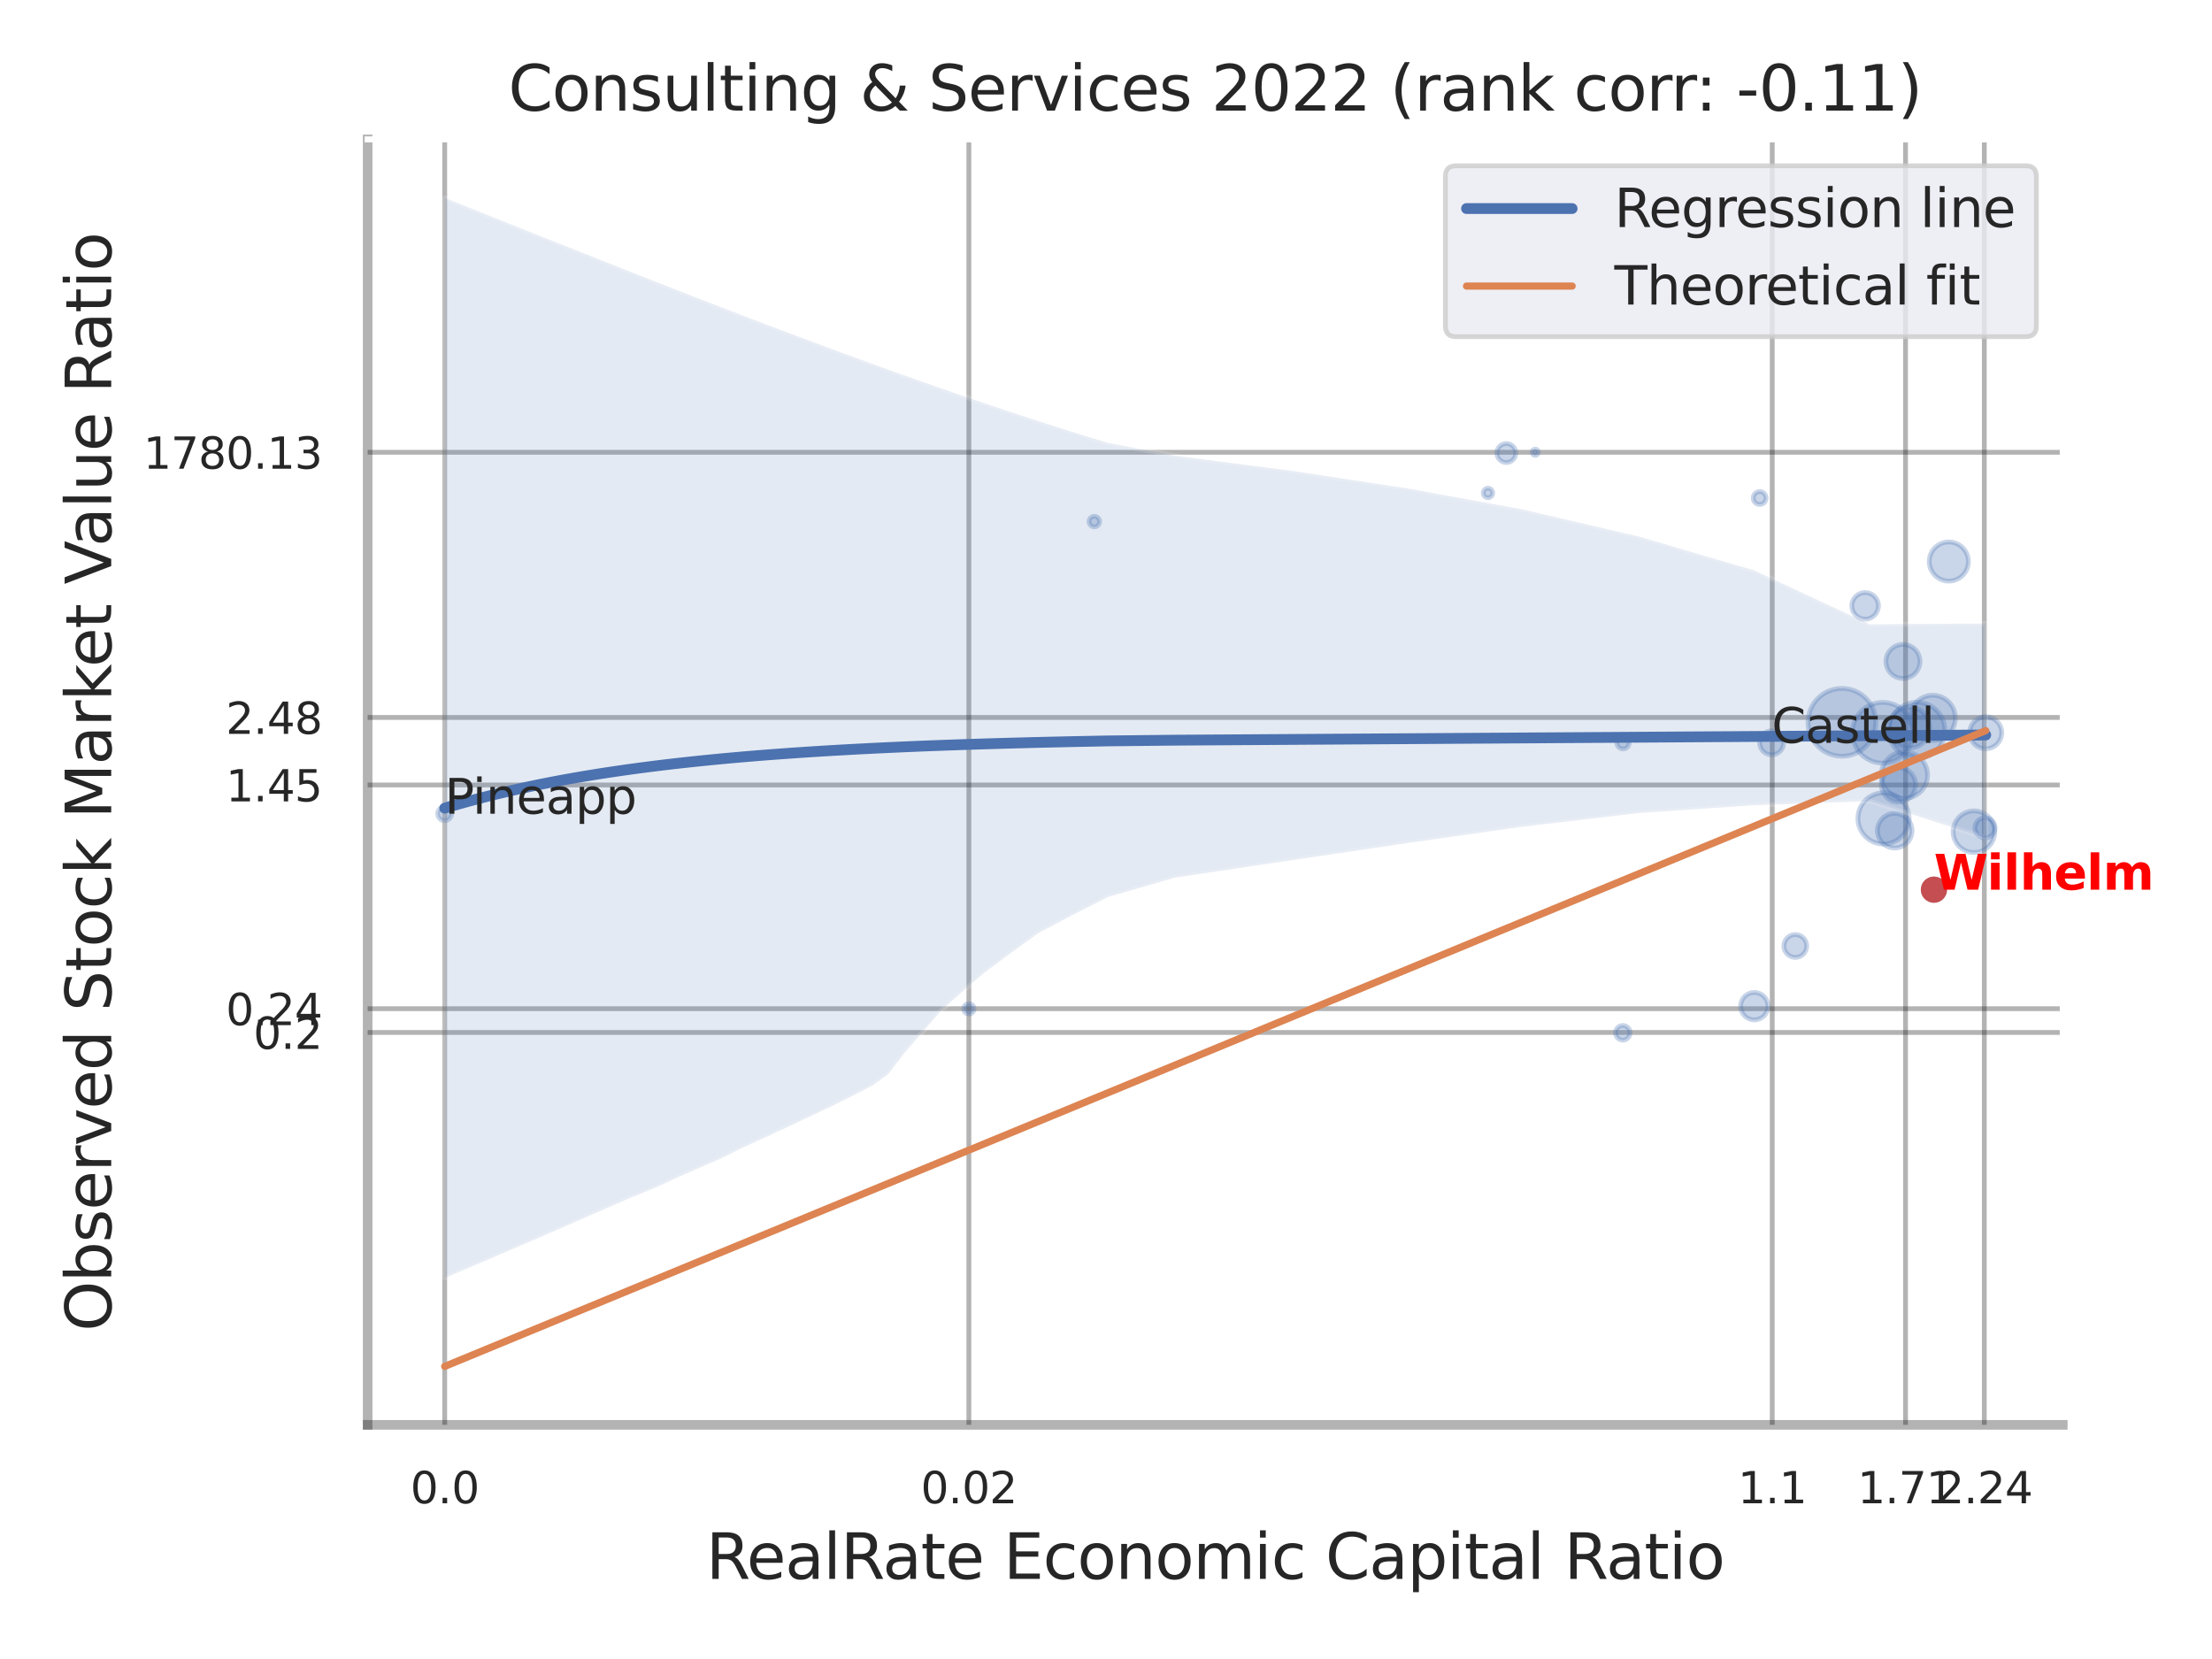 <?xml version="1.0" encoding="utf-8" standalone="no"?>
<!DOCTYPE svg PUBLIC "-//W3C//DTD SVG 1.1//EN"
  "http://www.w3.org/Graphics/SVG/1.1/DTD/svg11.dtd">
<svg xmlns:xlink="http://www.w3.org/1999/xlink" width="460.8pt" height="345.6pt" viewBox="0 0 460.8 345.6" xmlns="http://www.w3.org/2000/svg" version="1.1">
 <defs>
  <style type="text/css">*{stroke-linejoin: round; stroke-linecap: butt}</style>
 </defs>
 <g id="figure_1">
  <g id="patch_1">
   <path d="M 0 345.6 
L 460.8 345.6 
L 460.8 0 
L 0 0 
z
" style="fill: #ffffff"/>
  </g>
  <g id="axes_1">
   <g id="patch_2">
    <path d="M 76.59 296.82 
L 429.713 296.82 
L 429.713 29.04 
L 76.59 29.04 
z
" style="fill: #ffffff"/>
   </g>
   <g id="matplotlib.axis_1">
    <g id="xtick_1">
     <g id="line2d_1">
      <path d="M 92.643 296.82 
L 92.643 29.04 
" clip-path="url(#pcdba5b4d32)" style="fill: none; stroke: #000000; stroke-opacity: 0.3; stroke-linecap: round"/>
     </g>
     <g id="text_1">
      <!-- 0.0 -->
      <g style="fill: #262626" transform="translate(85.486 313.159) scale(0.09 -0.09)">
       <defs>
        <path id="DejaVuSans-30" d="M 2034 4250 
Q 1547 4250 1301 3770 
Q 1056 3291 1056 2328 
Q 1056 1369 1301 889 
Q 1547 409 2034 409 
Q 2525 409 2770 889 
Q 3016 1369 3016 2328 
Q 3016 3291 2770 3770 
Q 2525 4250 2034 4250 
z
M 2034 4750 
Q 2819 4750 3233 4129 
Q 3647 3509 3647 2328 
Q 3647 1150 3233 529 
Q 2819 -91 2034 -91 
Q 1250 -91 836 529 
Q 422 1150 422 2328 
Q 422 3509 836 4129 
Q 1250 4750 2034 4750 
z
" transform="scale(0.016)"/>
        <path id="DejaVuSans-2e" d="M 684 794 
L 1344 794 
L 1344 0 
L 684 0 
L 684 794 
z
" transform="scale(0.016)"/>
       </defs>
       <use xlink:href="#DejaVuSans-30"/>
       <use xlink:href="#DejaVuSans-2e" x="63.623"/>
       <use xlink:href="#DejaVuSans-30" x="95.41"/>
      </g>
     </g>
    </g>
    <g id="xtick_2">
     <g id="line2d_2">
      <path d="M 201.832 296.82 
L 201.832 29.04 
" clip-path="url(#pcdba5b4d32)" style="fill: none; stroke: #000000; stroke-opacity: 0.3; stroke-linecap: round"/>
     </g>
     <g id="text_2">
      <!-- 0.02 -->
      <g style="fill: #262626" transform="translate(191.812 313.159) scale(0.09 -0.09)">
       <defs>
        <path id="DejaVuSans-32" d="M 1228 531 
L 3431 531 
L 3431 0 
L 469 0 
L 469 531 
Q 828 903 1448 1529 
Q 2069 2156 2228 2338 
Q 2531 2678 2651 2914 
Q 2772 3150 2772 3378 
Q 2772 3750 2511 3984 
Q 2250 4219 1831 4219 
Q 1534 4219 1204 4116 
Q 875 4013 500 3803 
L 500 4441 
Q 881 4594 1212 4672 
Q 1544 4750 1819 4750 
Q 2544 4750 2975 4387 
Q 3406 4025 3406 3419 
Q 3406 3131 3298 2873 
Q 3191 2616 2906 2266 
Q 2828 2175 2409 1742 
Q 1991 1309 1228 531 
z
" transform="scale(0.016)"/>
       </defs>
       <use xlink:href="#DejaVuSans-30"/>
       <use xlink:href="#DejaVuSans-2e" x="63.623"/>
       <use xlink:href="#DejaVuSans-30" x="95.41"/>
       <use xlink:href="#DejaVuSans-32" x="159.033"/>
      </g>
     </g>
    </g>
    <g id="xtick_3">
     <g id="line2d_3">
      <path d="M 369.188 296.82 
L 369.188 29.04 
" clip-path="url(#pcdba5b4d32)" style="fill: none; stroke: #000000; stroke-opacity: 0.3; stroke-linecap: round"/>
     </g>
     <g id="text_3">
      <!-- 1.1 -->
      <g style="fill: #262626" transform="translate(362.031 313.159) scale(0.09 -0.09)">
       <defs>
        <path id="DejaVuSans-31" d="M 794 531 
L 1825 531 
L 1825 4091 
L 703 3866 
L 703 4441 
L 1819 4666 
L 2450 4666 
L 2450 531 
L 3481 531 
L 3481 0 
L 794 0 
L 794 531 
z
" transform="scale(0.016)"/>
       </defs>
       <use xlink:href="#DejaVuSans-31"/>
       <use xlink:href="#DejaVuSans-2e" x="63.623"/>
       <use xlink:href="#DejaVuSans-31" x="95.41"/>
      </g>
     </g>
    </g>
    <g id="xtick_4">
     <g id="line2d_4">
      <path d="M 396.959 296.82 
L 396.959 29.04 
" clip-path="url(#pcdba5b4d32)" style="fill: none; stroke: #000000; stroke-opacity: 0.3; stroke-linecap: round"/>
     </g>
     <g id="text_4">
      <!-- 1.71 -->
      <g style="fill: #262626" transform="translate(386.939 313.159) scale(0.09 -0.09)">
       <defs>
        <path id="DejaVuSans-37" d="M 525 4666 
L 3525 4666 
L 3525 4397 
L 1831 0 
L 1172 0 
L 2766 4134 
L 525 4134 
L 525 4666 
z
" transform="scale(0.016)"/>
       </defs>
       <use xlink:href="#DejaVuSans-31"/>
       <use xlink:href="#DejaVuSans-2e" x="63.623"/>
       <use xlink:href="#DejaVuSans-37" x="95.41"/>
       <use xlink:href="#DejaVuSans-31" x="159.033"/>
      </g>
     </g>
    </g>
    <g id="xtick_5">
     <g id="line2d_5">
      <path d="M 413.369 296.82 
L 413.369 29.04 
" clip-path="url(#pcdba5b4d32)" style="fill: none; stroke: #000000; stroke-opacity: 0.3; stroke-linecap: round"/>
     </g>
     <g id="text_5">
      <!-- 2.24 -->
      <g style="fill: #262626" transform="translate(403.349 313.159) scale(0.09 -0.09)">
       <defs>
        <path id="DejaVuSans-34" d="M 2419 4116 
L 825 1625 
L 2419 1625 
L 2419 4116 
z
M 2253 4666 
L 3047 4666 
L 3047 1625 
L 3713 1625 
L 3713 1100 
L 3047 1100 
L 3047 0 
L 2419 0 
L 2419 1100 
L 313 1100 
L 313 1709 
L 2253 4666 
z
" transform="scale(0.016)"/>
       </defs>
       <use xlink:href="#DejaVuSans-32"/>
       <use xlink:href="#DejaVuSans-2e" x="63.623"/>
       <use xlink:href="#DejaVuSans-32" x="95.41"/>
       <use xlink:href="#DejaVuSans-34" x="159.033"/>
      </g>
     </g>
    </g>
    <g id="xtick_6"/>
    <g id="xtick_7"/>
    <g id="xtick_8"/>
    <g id="text_6">
     <!-- RealRate Economic Capital Ratio -->
     <g style="fill: #262626" transform="translate(147.098 328.908) scale(0.13 -0.13)">
      <defs>
       <path id="DejaVuSans-52" d="M 2841 2188 
Q 3044 2119 3236 1894 
Q 3428 1669 3622 1275 
L 4263 0 
L 3584 0 
L 2988 1197 
Q 2756 1666 2539 1819 
Q 2322 1972 1947 1972 
L 1259 1972 
L 1259 0 
L 628 0 
L 628 4666 
L 2053 4666 
Q 2853 4666 3247 4331 
Q 3641 3997 3641 3322 
Q 3641 2881 3436 2590 
Q 3231 2300 2841 2188 
z
M 1259 4147 
L 1259 2491 
L 2053 2491 
Q 2509 2491 2742 2702 
Q 2975 2913 2975 3322 
Q 2975 3731 2742 3939 
Q 2509 4147 2053 4147 
L 1259 4147 
z
" transform="scale(0.016)"/>
       <path id="DejaVuSans-65" d="M 3597 1894 
L 3597 1613 
L 953 1613 
Q 991 1019 1311 708 
Q 1631 397 2203 397 
Q 2534 397 2845 478 
Q 3156 559 3463 722 
L 3463 178 
Q 3153 47 2828 -22 
Q 2503 -91 2169 -91 
Q 1331 -91 842 396 
Q 353 884 353 1716 
Q 353 2575 817 3079 
Q 1281 3584 2069 3584 
Q 2775 3584 3186 3129 
Q 3597 2675 3597 1894 
z
M 3022 2063 
Q 3016 2534 2758 2815 
Q 2500 3097 2075 3097 
Q 1594 3097 1305 2825 
Q 1016 2553 972 2059 
L 3022 2063 
z
" transform="scale(0.016)"/>
       <path id="DejaVuSans-61" d="M 2194 1759 
Q 1497 1759 1228 1600 
Q 959 1441 959 1056 
Q 959 750 1161 570 
Q 1363 391 1709 391 
Q 2188 391 2477 730 
Q 2766 1069 2766 1631 
L 2766 1759 
L 2194 1759 
z
M 3341 1997 
L 3341 0 
L 2766 0 
L 2766 531 
Q 2569 213 2275 61 
Q 1981 -91 1556 -91 
Q 1019 -91 701 211 
Q 384 513 384 1019 
Q 384 1609 779 1909 
Q 1175 2209 1959 2209 
L 2766 2209 
L 2766 2266 
Q 2766 2663 2505 2880 
Q 2244 3097 1772 3097 
Q 1472 3097 1187 3025 
Q 903 2953 641 2809 
L 641 3341 
Q 956 3463 1253 3523 
Q 1550 3584 1831 3584 
Q 2591 3584 2966 3190 
Q 3341 2797 3341 1997 
z
" transform="scale(0.016)"/>
       <path id="DejaVuSans-6c" d="M 603 4863 
L 1178 4863 
L 1178 0 
L 603 0 
L 603 4863 
z
" transform="scale(0.016)"/>
       <path id="DejaVuSans-74" d="M 1172 4494 
L 1172 3500 
L 2356 3500 
L 2356 3053 
L 1172 3053 
L 1172 1153 
Q 1172 725 1289 603 
Q 1406 481 1766 481 
L 2356 481 
L 2356 0 
L 1766 0 
Q 1100 0 847 248 
Q 594 497 594 1153 
L 594 3053 
L 172 3053 
L 172 3500 
L 594 3500 
L 594 4494 
L 1172 4494 
z
" transform="scale(0.016)"/>
       <path id="DejaVuSans-20" transform="scale(0.016)"/>
       <path id="DejaVuSans-45" d="M 628 4666 
L 3578 4666 
L 3578 4134 
L 1259 4134 
L 1259 2753 
L 3481 2753 
L 3481 2222 
L 1259 2222 
L 1259 531 
L 3634 531 
L 3634 0 
L 628 0 
L 628 4666 
z
" transform="scale(0.016)"/>
       <path id="DejaVuSans-63" d="M 3122 3366 
L 3122 2828 
Q 2878 2963 2633 3030 
Q 2388 3097 2138 3097 
Q 1578 3097 1268 2742 
Q 959 2388 959 1747 
Q 959 1106 1268 751 
Q 1578 397 2138 397 
Q 2388 397 2633 464 
Q 2878 531 3122 666 
L 3122 134 
Q 2881 22 2623 -34 
Q 2366 -91 2075 -91 
Q 1284 -91 818 406 
Q 353 903 353 1747 
Q 353 2603 823 3093 
Q 1294 3584 2113 3584 
Q 2378 3584 2631 3529 
Q 2884 3475 3122 3366 
z
" transform="scale(0.016)"/>
       <path id="DejaVuSans-6f" d="M 1959 3097 
Q 1497 3097 1228 2736 
Q 959 2375 959 1747 
Q 959 1119 1226 758 
Q 1494 397 1959 397 
Q 2419 397 2687 759 
Q 2956 1122 2956 1747 
Q 2956 2369 2687 2733 
Q 2419 3097 1959 3097 
z
M 1959 3584 
Q 2709 3584 3137 3096 
Q 3566 2609 3566 1747 
Q 3566 888 3137 398 
Q 2709 -91 1959 -91 
Q 1206 -91 779 398 
Q 353 888 353 1747 
Q 353 2609 779 3096 
Q 1206 3584 1959 3584 
z
" transform="scale(0.016)"/>
       <path id="DejaVuSans-6e" d="M 3513 2113 
L 3513 0 
L 2938 0 
L 2938 2094 
Q 2938 2591 2744 2837 
Q 2550 3084 2163 3084 
Q 1697 3084 1428 2787 
Q 1159 2491 1159 1978 
L 1159 0 
L 581 0 
L 581 3500 
L 1159 3500 
L 1159 2956 
Q 1366 3272 1645 3428 
Q 1925 3584 2291 3584 
Q 2894 3584 3203 3211 
Q 3513 2838 3513 2113 
z
" transform="scale(0.016)"/>
       <path id="DejaVuSans-6d" d="M 3328 2828 
Q 3544 3216 3844 3400 
Q 4144 3584 4550 3584 
Q 5097 3584 5394 3201 
Q 5691 2819 5691 2113 
L 5691 0 
L 5113 0 
L 5113 2094 
Q 5113 2597 4934 2840 
Q 4756 3084 4391 3084 
Q 3944 3084 3684 2787 
Q 3425 2491 3425 1978 
L 3425 0 
L 2847 0 
L 2847 2094 
Q 2847 2600 2669 2842 
Q 2491 3084 2119 3084 
Q 1678 3084 1418 2786 
Q 1159 2488 1159 1978 
L 1159 0 
L 581 0 
L 581 3500 
L 1159 3500 
L 1159 2956 
Q 1356 3278 1631 3431 
Q 1906 3584 2284 3584 
Q 2666 3584 2933 3390 
Q 3200 3197 3328 2828 
z
" transform="scale(0.016)"/>
       <path id="DejaVuSans-69" d="M 603 3500 
L 1178 3500 
L 1178 0 
L 603 0 
L 603 3500 
z
M 603 4863 
L 1178 4863 
L 1178 4134 
L 603 4134 
L 603 4863 
z
" transform="scale(0.016)"/>
       <path id="DejaVuSans-43" d="M 4122 4306 
L 4122 3641 
Q 3803 3938 3442 4084 
Q 3081 4231 2675 4231 
Q 1875 4231 1450 3742 
Q 1025 3253 1025 2328 
Q 1025 1406 1450 917 
Q 1875 428 2675 428 
Q 3081 428 3442 575 
Q 3803 722 4122 1019 
L 4122 359 
Q 3791 134 3420 21 
Q 3050 -91 2638 -91 
Q 1578 -91 968 557 
Q 359 1206 359 2328 
Q 359 3453 968 4101 
Q 1578 4750 2638 4750 
Q 3056 4750 3426 4639 
Q 3797 4528 4122 4306 
z
" transform="scale(0.016)"/>
       <path id="DejaVuSans-70" d="M 1159 525 
L 1159 -1331 
L 581 -1331 
L 581 3500 
L 1159 3500 
L 1159 2969 
Q 1341 3281 1617 3432 
Q 1894 3584 2278 3584 
Q 2916 3584 3314 3078 
Q 3713 2572 3713 1747 
Q 3713 922 3314 415 
Q 2916 -91 2278 -91 
Q 1894 -91 1617 61 
Q 1341 213 1159 525 
z
M 3116 1747 
Q 3116 2381 2855 2742 
Q 2594 3103 2138 3103 
Q 1681 3103 1420 2742 
Q 1159 2381 1159 1747 
Q 1159 1113 1420 752 
Q 1681 391 2138 391 
Q 2594 391 2855 752 
Q 3116 1113 3116 1747 
z
" transform="scale(0.016)"/>
      </defs>
      <use xlink:href="#DejaVuSans-52"/>
      <use xlink:href="#DejaVuSans-65" x="64.982"/>
      <use xlink:href="#DejaVuSans-61" x="126.506"/>
      <use xlink:href="#DejaVuSans-6c" x="187.785"/>
      <use xlink:href="#DejaVuSans-52" x="215.568"/>
      <use xlink:href="#DejaVuSans-61" x="282.801"/>
      <use xlink:href="#DejaVuSans-74" x="344.08"/>
      <use xlink:href="#DejaVuSans-65" x="383.289"/>
      <use xlink:href="#DejaVuSans-20" x="444.812"/>
      <use xlink:href="#DejaVuSans-45" x="476.6"/>
      <use xlink:href="#DejaVuSans-63" x="539.783"/>
      <use xlink:href="#DejaVuSans-6f" x="594.764"/>
      <use xlink:href="#DejaVuSans-6e" x="655.945"/>
      <use xlink:href="#DejaVuSans-6f" x="719.324"/>
      <use xlink:href="#DejaVuSans-6d" x="780.506"/>
      <use xlink:href="#DejaVuSans-69" x="877.918"/>
      <use xlink:href="#DejaVuSans-63" x="905.701"/>
      <use xlink:href="#DejaVuSans-20" x="960.682"/>
      <use xlink:href="#DejaVuSans-43" x="992.469"/>
      <use xlink:href="#DejaVuSans-61" x="1062.293"/>
      <use xlink:href="#DejaVuSans-70" x="1123.572"/>
      <use xlink:href="#DejaVuSans-69" x="1187.049"/>
      <use xlink:href="#DejaVuSans-74" x="1214.832"/>
      <use xlink:href="#DejaVuSans-61" x="1254.041"/>
      <use xlink:href="#DejaVuSans-6c" x="1315.32"/>
      <use xlink:href="#DejaVuSans-20" x="1343.104"/>
      <use xlink:href="#DejaVuSans-52" x="1374.891"/>
      <use xlink:href="#DejaVuSans-61" x="1442.123"/>
      <use xlink:href="#DejaVuSans-74" x="1503.402"/>
      <use xlink:href="#DejaVuSans-69" x="1542.611"/>
      <use xlink:href="#DejaVuSans-6f" x="1570.395"/>
     </g>
    </g>
   </g>
   <g id="matplotlib.axis_2">
    <g id="ytick_1">
     <g id="line2d_6">
      <path d="M 76.59 215.08 
L 429.713 215.08 
" clip-path="url(#pcdba5b4d32)" style="fill: none; stroke: #000000; stroke-opacity: 0.3; stroke-linecap: round"/>
     </g>
     <g id="text_7">
      <!-- 0.2 -->
      <g style="fill: #262626" transform="translate(52.777 218.499) scale(0.09 -0.09)">
       <use xlink:href="#DejaVuSans-30"/>
       <use xlink:href="#DejaVuSans-2e" x="63.623"/>
       <use xlink:href="#DejaVuSans-32" x="95.41"/>
      </g>
     </g>
    </g>
    <g id="ytick_2">
     <g id="line2d_7">
      <path d="M 76.59 210.132 
L 429.713 210.132 
" clip-path="url(#pcdba5b4d32)" style="fill: none; stroke: #000000; stroke-opacity: 0.3; stroke-linecap: round"/>
     </g>
     <g id="text_8">
      <!-- 0.24 -->
      <g style="fill: #262626" transform="translate(47.051 213.551) scale(0.09 -0.09)">
       <use xlink:href="#DejaVuSans-30"/>
       <use xlink:href="#DejaVuSans-2e" x="63.623"/>
       <use xlink:href="#DejaVuSans-32" x="95.41"/>
       <use xlink:href="#DejaVuSans-34" x="159.033"/>
      </g>
     </g>
    </g>
    <g id="ytick_3">
     <g id="line2d_8">
      <path d="M 76.59 163.52 
L 429.713 163.52 
" clip-path="url(#pcdba5b4d32)" style="fill: none; stroke: #000000; stroke-opacity: 0.3; stroke-linecap: round"/>
     </g>
     <g id="text_9">
      <!-- 1.45 -->
      <g style="fill: #262626" transform="translate(47.051 166.939) scale(0.09 -0.09)">
       <defs>
        <path id="DejaVuSans-35" d="M 691 4666 
L 3169 4666 
L 3169 4134 
L 1269 4134 
L 1269 2991 
Q 1406 3038 1543 3061 
Q 1681 3084 1819 3084 
Q 2600 3084 3056 2656 
Q 3513 2228 3513 1497 
Q 3513 744 3044 326 
Q 2575 -91 1722 -91 
Q 1428 -91 1123 -41 
Q 819 9 494 109 
L 494 744 
Q 775 591 1075 516 
Q 1375 441 1709 441 
Q 2250 441 2565 725 
Q 2881 1009 2881 1497 
Q 2881 1984 2565 2268 
Q 2250 2553 1709 2553 
Q 1456 2553 1204 2497 
Q 953 2441 691 2322 
L 691 4666 
z
" transform="scale(0.016)"/>
       </defs>
       <use xlink:href="#DejaVuSans-31"/>
       <use xlink:href="#DejaVuSans-2e" x="63.623"/>
       <use xlink:href="#DejaVuSans-34" x="95.41"/>
       <use xlink:href="#DejaVuSans-35" x="159.033"/>
      </g>
     </g>
    </g>
    <g id="ytick_4">
     <g id="line2d_9">
      <path d="M 76.59 149.458 
L 429.713 149.458 
" clip-path="url(#pcdba5b4d32)" style="fill: none; stroke: #000000; stroke-opacity: 0.3; stroke-linecap: round"/>
     </g>
     <g id="text_10">
      <!-- 2.48 -->
      <g style="fill: #262626" transform="translate(47.051 152.877) scale(0.09 -0.09)">
       <defs>
        <path id="DejaVuSans-38" d="M 2034 2216 
Q 1584 2216 1326 1975 
Q 1069 1734 1069 1313 
Q 1069 891 1326 650 
Q 1584 409 2034 409 
Q 2484 409 2743 651 
Q 3003 894 3003 1313 
Q 3003 1734 2745 1975 
Q 2488 2216 2034 2216 
z
M 1403 2484 
Q 997 2584 770 2862 
Q 544 3141 544 3541 
Q 544 4100 942 4425 
Q 1341 4750 2034 4750 
Q 2731 4750 3128 4425 
Q 3525 4100 3525 3541 
Q 3525 3141 3298 2862 
Q 3072 2584 2669 2484 
Q 3125 2378 3379 2068 
Q 3634 1759 3634 1313 
Q 3634 634 3220 271 
Q 2806 -91 2034 -91 
Q 1263 -91 848 271 
Q 434 634 434 1313 
Q 434 1759 690 2068 
Q 947 2378 1403 2484 
z
M 1172 3481 
Q 1172 3119 1398 2916 
Q 1625 2713 2034 2713 
Q 2441 2713 2670 2916 
Q 2900 3119 2900 3481 
Q 2900 3844 2670 4047 
Q 2441 4250 2034 4250 
Q 1625 4250 1398 4047 
Q 1172 3844 1172 3481 
z
" transform="scale(0.016)"/>
       </defs>
       <use xlink:href="#DejaVuSans-32"/>
       <use xlink:href="#DejaVuSans-2e" x="63.623"/>
       <use xlink:href="#DejaVuSans-34" x="95.41"/>
       <use xlink:href="#DejaVuSans-38" x="159.033"/>
      </g>
     </g>
    </g>
    <g id="ytick_5">
     <g id="line2d_10">
      <path d="M 76.59 94.222 
L 429.713 94.222 
" clip-path="url(#pcdba5b4d32)" style="fill: none; stroke: #000000; stroke-opacity: 0.3; stroke-linecap: round"/>
     </g>
     <g id="text_11">
      <!-- 1780.13 -->
      <g style="fill: #262626" transform="translate(29.872 97.641) scale(0.09 -0.09)">
       <defs>
        <path id="DejaVuSans-33" d="M 2597 2516 
Q 3050 2419 3304 2112 
Q 3559 1806 3559 1356 
Q 3559 666 3084 287 
Q 2609 -91 1734 -91 
Q 1441 -91 1130 -33 
Q 819 25 488 141 
L 488 750 
Q 750 597 1062 519 
Q 1375 441 1716 441 
Q 2309 441 2620 675 
Q 2931 909 2931 1356 
Q 2931 1769 2642 2001 
Q 2353 2234 1838 2234 
L 1294 2234 
L 1294 2753 
L 1863 2753 
Q 2328 2753 2575 2939 
Q 2822 3125 2822 3475 
Q 2822 3834 2567 4026 
Q 2313 4219 1838 4219 
Q 1578 4219 1281 4162 
Q 984 4106 628 3988 
L 628 4550 
Q 988 4650 1302 4700 
Q 1616 4750 1894 4750 
Q 2613 4750 3031 4423 
Q 3450 4097 3450 3541 
Q 3450 3153 3228 2886 
Q 3006 2619 2597 2516 
z
" transform="scale(0.016)"/>
       </defs>
       <use xlink:href="#DejaVuSans-31"/>
       <use xlink:href="#DejaVuSans-37" x="63.623"/>
       <use xlink:href="#DejaVuSans-38" x="127.246"/>
       <use xlink:href="#DejaVuSans-30" x="190.869"/>
       <use xlink:href="#DejaVuSans-2e" x="254.492"/>
       <use xlink:href="#DejaVuSans-31" x="286.279"/>
       <use xlink:href="#DejaVuSans-33" x="349.902"/>
      </g>
     </g>
    </g>
    <g id="ytick_6"/>
    <g id="ytick_7"/>
    <g id="ytick_8"/>
    <g id="ytick_9"/>
    <g id="ytick_10"/>
    <g id="ytick_11"/>
    <g id="text_12">
     <!-- Observed Stock Market Value Ratio -->
     <g style="fill: #262626" transform="translate(23.169 277.332) rotate(-90) scale(0.13 -0.13)">
      <defs>
       <path id="DejaVuSans-4f" d="M 2522 4238 
Q 1834 4238 1429 3725 
Q 1025 3213 1025 2328 
Q 1025 1447 1429 934 
Q 1834 422 2522 422 
Q 3209 422 3611 934 
Q 4013 1447 4013 2328 
Q 4013 3213 3611 3725 
Q 3209 4238 2522 4238 
z
M 2522 4750 
Q 3503 4750 4090 4092 
Q 4678 3434 4678 2328 
Q 4678 1225 4090 567 
Q 3503 -91 2522 -91 
Q 1538 -91 948 565 
Q 359 1222 359 2328 
Q 359 3434 948 4092 
Q 1538 4750 2522 4750 
z
" transform="scale(0.016)"/>
       <path id="DejaVuSans-62" d="M 3116 1747 
Q 3116 2381 2855 2742 
Q 2594 3103 2138 3103 
Q 1681 3103 1420 2742 
Q 1159 2381 1159 1747 
Q 1159 1113 1420 752 
Q 1681 391 2138 391 
Q 2594 391 2855 752 
Q 3116 1113 3116 1747 
z
M 1159 2969 
Q 1341 3281 1617 3432 
Q 1894 3584 2278 3584 
Q 2916 3584 3314 3078 
Q 3713 2572 3713 1747 
Q 3713 922 3314 415 
Q 2916 -91 2278 -91 
Q 1894 -91 1617 61 
Q 1341 213 1159 525 
L 1159 0 
L 581 0 
L 581 4863 
L 1159 4863 
L 1159 2969 
z
" transform="scale(0.016)"/>
       <path id="DejaVuSans-73" d="M 2834 3397 
L 2834 2853 
Q 2591 2978 2328 3040 
Q 2066 3103 1784 3103 
Q 1356 3103 1142 2972 
Q 928 2841 928 2578 
Q 928 2378 1081 2264 
Q 1234 2150 1697 2047 
L 1894 2003 
Q 2506 1872 2764 1633 
Q 3022 1394 3022 966 
Q 3022 478 2636 193 
Q 2250 -91 1575 -91 
Q 1294 -91 989 -36 
Q 684 19 347 128 
L 347 722 
Q 666 556 975 473 
Q 1284 391 1588 391 
Q 1994 391 2212 530 
Q 2431 669 2431 922 
Q 2431 1156 2273 1281 
Q 2116 1406 1581 1522 
L 1381 1569 
Q 847 1681 609 1914 
Q 372 2147 372 2553 
Q 372 3047 722 3315 
Q 1072 3584 1716 3584 
Q 2034 3584 2315 3537 
Q 2597 3491 2834 3397 
z
" transform="scale(0.016)"/>
       <path id="DejaVuSans-72" d="M 2631 2963 
Q 2534 3019 2420 3045 
Q 2306 3072 2169 3072 
Q 1681 3072 1420 2755 
Q 1159 2438 1159 1844 
L 1159 0 
L 581 0 
L 581 3500 
L 1159 3500 
L 1159 2956 
Q 1341 3275 1631 3429 
Q 1922 3584 2338 3584 
Q 2397 3584 2469 3576 
Q 2541 3569 2628 3553 
L 2631 2963 
z
" transform="scale(0.016)"/>
       <path id="DejaVuSans-76" d="M 191 3500 
L 800 3500 
L 1894 563 
L 2988 3500 
L 3597 3500 
L 2284 0 
L 1503 0 
L 191 3500 
z
" transform="scale(0.016)"/>
       <path id="DejaVuSans-64" d="M 2906 2969 
L 2906 4863 
L 3481 4863 
L 3481 0 
L 2906 0 
L 2906 525 
Q 2725 213 2448 61 
Q 2172 -91 1784 -91 
Q 1150 -91 751 415 
Q 353 922 353 1747 
Q 353 2572 751 3078 
Q 1150 3584 1784 3584 
Q 2172 3584 2448 3432 
Q 2725 3281 2906 2969 
z
M 947 1747 
Q 947 1113 1208 752 
Q 1469 391 1925 391 
Q 2381 391 2643 752 
Q 2906 1113 2906 1747 
Q 2906 2381 2643 2742 
Q 2381 3103 1925 3103 
Q 1469 3103 1208 2742 
Q 947 2381 947 1747 
z
" transform="scale(0.016)"/>
       <path id="DejaVuSans-53" d="M 3425 4513 
L 3425 3897 
Q 3066 4069 2747 4153 
Q 2428 4238 2131 4238 
Q 1616 4238 1336 4038 
Q 1056 3838 1056 3469 
Q 1056 3159 1242 3001 
Q 1428 2844 1947 2747 
L 2328 2669 
Q 3034 2534 3370 2195 
Q 3706 1856 3706 1288 
Q 3706 609 3251 259 
Q 2797 -91 1919 -91 
Q 1588 -91 1214 -16 
Q 841 59 441 206 
L 441 856 
Q 825 641 1194 531 
Q 1563 422 1919 422 
Q 2459 422 2753 634 
Q 3047 847 3047 1241 
Q 3047 1584 2836 1778 
Q 2625 1972 2144 2069 
L 1759 2144 
Q 1053 2284 737 2584 
Q 422 2884 422 3419 
Q 422 4038 858 4394 
Q 1294 4750 2059 4750 
Q 2388 4750 2728 4690 
Q 3069 4631 3425 4513 
z
" transform="scale(0.016)"/>
       <path id="DejaVuSans-6b" d="M 581 4863 
L 1159 4863 
L 1159 1991 
L 2875 3500 
L 3609 3500 
L 1753 1863 
L 3688 0 
L 2938 0 
L 1159 1709 
L 1159 0 
L 581 0 
L 581 4863 
z
" transform="scale(0.016)"/>
       <path id="DejaVuSans-4d" d="M 628 4666 
L 1569 4666 
L 2759 1491 
L 3956 4666 
L 4897 4666 
L 4897 0 
L 4281 0 
L 4281 4097 
L 3078 897 
L 2444 897 
L 1241 4097 
L 1241 0 
L 628 0 
L 628 4666 
z
" transform="scale(0.016)"/>
       <path id="DejaVuSans-56" d="M 1831 0 
L 50 4666 
L 709 4666 
L 2188 738 
L 3669 4666 
L 4325 4666 
L 2547 0 
L 1831 0 
z
" transform="scale(0.016)"/>
       <path id="DejaVuSans-75" d="M 544 1381 
L 544 3500 
L 1119 3500 
L 1119 1403 
Q 1119 906 1312 657 
Q 1506 409 1894 409 
Q 2359 409 2629 706 
Q 2900 1003 2900 1516 
L 2900 3500 
L 3475 3500 
L 3475 0 
L 2900 0 
L 2900 538 
Q 2691 219 2414 64 
Q 2138 -91 1772 -91 
Q 1169 -91 856 284 
Q 544 659 544 1381 
z
M 1991 3584 
L 1991 3584 
z
" transform="scale(0.016)"/>
      </defs>
      <use xlink:href="#DejaVuSans-4f"/>
      <use xlink:href="#DejaVuSans-62" x="78.711"/>
      <use xlink:href="#DejaVuSans-73" x="142.188"/>
      <use xlink:href="#DejaVuSans-65" x="194.287"/>
      <use xlink:href="#DejaVuSans-72" x="255.811"/>
      <use xlink:href="#DejaVuSans-76" x="296.924"/>
      <use xlink:href="#DejaVuSans-65" x="356.104"/>
      <use xlink:href="#DejaVuSans-64" x="417.627"/>
      <use xlink:href="#DejaVuSans-20" x="481.104"/>
      <use xlink:href="#DejaVuSans-53" x="512.891"/>
      <use xlink:href="#DejaVuSans-74" x="576.367"/>
      <use xlink:href="#DejaVuSans-6f" x="615.576"/>
      <use xlink:href="#DejaVuSans-63" x="676.758"/>
      <use xlink:href="#DejaVuSans-6b" x="731.738"/>
      <use xlink:href="#DejaVuSans-20" x="789.648"/>
      <use xlink:href="#DejaVuSans-4d" x="821.436"/>
      <use xlink:href="#DejaVuSans-61" x="907.715"/>
      <use xlink:href="#DejaVuSans-72" x="968.994"/>
      <use xlink:href="#DejaVuSans-6b" x="1010.107"/>
      <use xlink:href="#DejaVuSans-65" x="1064.393"/>
      <use xlink:href="#DejaVuSans-74" x="1125.916"/>
      <use xlink:href="#DejaVuSans-20" x="1165.125"/>
      <use xlink:href="#DejaVuSans-56" x="1196.912"/>
      <use xlink:href="#DejaVuSans-61" x="1257.57"/>
      <use xlink:href="#DejaVuSans-6c" x="1318.85"/>
      <use xlink:href="#DejaVuSans-75" x="1346.633"/>
      <use xlink:href="#DejaVuSans-65" x="1410.012"/>
      <use xlink:href="#DejaVuSans-20" x="1471.535"/>
      <use xlink:href="#DejaVuSans-52" x="1503.322"/>
      <use xlink:href="#DejaVuSans-61" x="1570.555"/>
      <use xlink:href="#DejaVuSans-74" x="1631.834"/>
      <use xlink:href="#DejaVuSans-69" x="1671.043"/>
      <use xlink:href="#DejaVuSans-6f" x="1698.826"/>
     </g>
    </g>
   </g>
   <g id="PathCollection_1">
    <path d="M 309.979 103.668 
C 310.238 103.668 310.486 103.565 310.67 103.382 
C 310.853 103.199 310.956 102.95 310.956 102.691 
C 310.956 102.432 310.853 102.183 310.67 102 
C 310.486 101.816 310.238 101.713 309.979 101.713 
C 309.719 101.713 309.471 101.816 309.287 102 
C 309.104 102.183 309.001 102.432 309.001 102.691 
C 309.001 102.95 309.104 103.199 309.287 103.382 
C 309.471 103.565 309.719 103.668 309.979 103.668 
z
" clip-path="url(#pcdba5b4d32)" style="fill: #4c72b0; fill-opacity: 0.3; stroke: #4c72b0; stroke-opacity: 0.3"/>
    <path d="M 405.977 121.057 
C 407.058 121.057 408.095 120.627 408.86 119.863 
C 409.624 119.098 410.054 118.061 410.054 116.979 
C 410.054 115.898 409.624 114.861 408.86 114.096 
C 408.095 113.332 407.058 112.902 405.977 112.902 
C 404.895 112.902 403.858 113.332 403.093 114.096 
C 402.329 114.861 401.899 115.898 401.899 116.979 
C 401.899 118.061 402.329 119.098 403.093 119.863 
C 403.858 120.627 404.895 121.057 405.977 121.057 
z
" clip-path="url(#pcdba5b4d32)" style="fill: #4c72b0; fill-opacity: 0.3; stroke: #4c72b0; stroke-opacity: 0.3"/>
    <path d="M 399.322 157.981 
C 400.872 157.981 402.359 157.365 403.455 156.269 
C 404.55 155.173 405.166 153.687 405.166 152.137 
C 405.166 150.587 404.55 149.1 403.455 148.005 
C 402.359 146.909 400.872 146.293 399.322 146.293 
C 397.772 146.293 396.286 146.909 395.19 148.005 
C 394.094 149.1 393.478 150.587 393.478 152.137 
C 393.478 153.687 394.094 155.173 395.19 156.269 
C 396.286 157.365 397.772 157.981 399.322 157.981 
z
" clip-path="url(#pcdba5b4d32)" style="fill: #4c72b0; fill-opacity: 0.3; stroke: #4c72b0; stroke-opacity: 0.3"/>
    <path d="M 402.874 187.572 
C 403.467 187.572 404.036 187.336 404.456 186.917 
C 404.875 186.497 405.111 185.928 405.111 185.335 
C 405.111 184.742 404.875 184.173 404.456 183.753 
C 404.036 183.334 403.467 183.098 402.874 183.098 
C 402.281 183.098 401.711 183.334 401.292 183.753 
C 400.872 184.173 400.637 184.742 400.637 185.335 
C 400.637 185.928 400.872 186.497 401.292 186.917 
C 401.711 187.336 402.281 187.572 402.874 187.572 
z
" clip-path="url(#pcdba5b4d32)" style="fill: #4c72b0; fill-opacity: 0.3; stroke: #4c72b0; stroke-opacity: 0.3"/>
    <path d="M 396.425 141.341 
C 397.367 141.341 398.27 140.967 398.936 140.301 
C 399.602 139.635 399.976 138.732 399.976 137.791 
C 399.976 136.849 399.602 135.946 398.936 135.28 
C 398.27 134.614 397.367 134.24 396.425 134.24 
C 395.484 134.24 394.58 134.614 393.915 135.28 
C 393.249 135.946 392.875 136.849 392.875 137.791 
C 392.875 138.732 393.249 139.635 393.915 140.301 
C 394.58 140.967 395.484 141.341 396.425 141.341 
z
" clip-path="url(#pcdba5b4d32)" style="fill: #4c72b0; fill-opacity: 0.3; stroke: #4c72b0; stroke-opacity: 0.3"/>
    <path d="M 402.619 154.272 
C 403.871 154.272 405.072 153.775 405.957 152.89 
C 406.842 152.004 407.339 150.804 407.339 149.552 
C 407.339 148.3 406.842 147.1 405.957 146.215 
C 405.072 145.329 403.871 144.832 402.619 144.832 
C 401.368 144.832 400.167 145.329 399.282 146.215 
C 398.397 147.1 397.9 148.3 397.9 149.552 
C 397.9 150.804 398.397 152.004 399.282 152.89 
C 400.167 153.775 401.368 154.272 402.619 154.272 
z
" clip-path="url(#pcdba5b4d32)" style="fill: #4c72b0; fill-opacity: 0.3; stroke: #4c72b0; stroke-opacity: 0.3"/>
    <path d="M 201.836 211.23 
C 202.121 211.23 202.393 211.117 202.594 210.916 
C 202.795 210.715 202.908 210.442 202.908 210.158 
C 202.908 209.874 202.795 209.601 202.594 209.4 
C 202.393 209.199 202.121 209.086 201.836 209.086 
C 201.552 209.086 201.279 209.199 201.078 209.4 
C 200.877 209.601 200.764 209.874 200.764 210.158 
C 200.764 210.442 200.877 210.715 201.078 210.916 
C 201.279 211.117 201.552 211.23 201.836 211.23 
z
" clip-path="url(#pcdba5b4d32)" style="fill: #4c72b0; fill-opacity: 0.3; stroke: #4c72b0; stroke-opacity: 0.3"/>
    <path d="M 396.732 166.288 
C 398.012 166.288 399.241 165.779 400.146 164.874 
C 401.051 163.969 401.56 162.74 401.56 161.46 
C 401.56 160.18 401.051 158.951 400.146 158.046 
C 399.241 157.141 398.012 156.632 396.732 156.632 
C 395.452 156.632 394.223 157.141 393.318 158.046 
C 392.413 158.951 391.904 160.18 391.904 161.46 
C 391.904 162.74 392.413 163.969 393.318 164.874 
C 394.223 165.779 395.452 166.288 396.732 166.288 
z
" clip-path="url(#pcdba5b4d32)" style="fill: #4c72b0; fill-opacity: 0.3; stroke: #4c72b0; stroke-opacity: 0.3"/>
    <path d="M 413.513 174.547 
C 414.069 174.547 414.603 174.325 414.996 173.932 
C 415.389 173.539 415.61 173.005 415.61 172.449 
C 415.61 171.893 415.389 171.359 414.996 170.966 
C 414.603 170.572 414.069 170.351 413.513 170.351 
C 412.956 170.351 412.423 170.572 412.029 170.966 
C 411.636 171.359 411.415 171.893 411.415 172.449 
C 411.415 173.005 411.636 173.539 412.029 173.932 
C 412.423 174.325 412.956 174.547 413.513 174.547 
z
" clip-path="url(#pcdba5b4d32)" style="fill: #4c72b0; fill-opacity: 0.3; stroke: #4c72b0; stroke-opacity: 0.3"/>
    <path d="M 373.994 199.447 
C 374.625 199.447 375.231 199.196 375.677 198.749 
C 376.124 198.303 376.375 197.697 376.375 197.066 
C 376.375 196.434 376.124 195.829 375.677 195.382 
C 375.231 194.936 374.625 194.685 373.994 194.685 
C 373.362 194.685 372.757 194.936 372.31 195.382 
C 371.864 195.829 371.613 196.434 371.613 197.066 
C 371.613 197.697 371.864 198.303 372.31 198.749 
C 372.757 199.196 373.362 199.447 373.994 199.447 
z
" clip-path="url(#pcdba5b4d32)" style="fill: #4c72b0; fill-opacity: 0.3; stroke: #4c72b0; stroke-opacity: 0.3"/>
    <path d="M 392.373 175.823 
C 393.788 175.823 395.145 175.261 396.145 174.261 
C 397.145 173.261 397.707 171.904 397.707 170.49 
C 397.707 169.075 397.145 167.718 396.145 166.718 
C 395.145 165.718 393.788 165.156 392.373 165.156 
C 390.959 165.156 389.602 165.718 388.602 166.718 
C 387.601 167.718 387.039 169.075 387.039 170.49 
C 387.039 171.904 387.601 173.261 388.602 174.261 
C 389.602 175.261 390.959 175.823 392.373 175.823 
z
" clip-path="url(#pcdba5b4d32)" style="fill: #4c72b0; fill-opacity: 0.3; stroke: #4c72b0; stroke-opacity: 0.3"/>
    <path d="M 394.704 176.651 
C 395.66 176.651 396.577 176.271 397.253 175.596 
C 397.929 174.92 398.308 174.003 398.308 173.047 
C 398.308 172.091 397.929 171.174 397.253 170.498 
C 396.577 169.822 395.66 169.443 394.704 169.443 
C 393.748 169.443 392.831 169.822 392.155 170.498 
C 391.48 171.174 391.1 172.091 391.1 173.047 
C 391.1 174.003 391.48 174.92 392.155 175.596 
C 392.831 176.271 393.748 176.651 394.704 176.651 
z
" clip-path="url(#pcdba5b4d32)" style="fill: #4c72b0; fill-opacity: 0.3; stroke: #4c72b0; stroke-opacity: 0.3"/>
    <path d="M 392.21 158.978 
C 393.888 158.978 395.497 158.311 396.683 157.125 
C 397.87 155.938 398.536 154.329 398.536 152.651 
C 398.536 150.974 397.87 149.364 396.683 148.178 
C 395.497 146.991 393.888 146.325 392.21 146.325 
C 390.532 146.325 388.923 146.991 387.736 148.178 
C 386.55 149.364 385.883 150.974 385.883 152.651 
C 385.883 154.329 386.55 155.938 387.736 157.125 
C 388.923 158.311 390.532 158.978 392.21 158.978 
z
" clip-path="url(#pcdba5b4d32)" style="fill: #4c72b0; fill-opacity: 0.3; stroke: #4c72b0; stroke-opacity: 0.3"/>
    <path d="M 365.457 212.457 
C 366.215 212.457 366.941 212.156 367.476 211.621 
C 368.011 211.085 368.312 210.359 368.312 209.602 
C 368.312 208.845 368.011 208.119 367.476 207.584 
C 366.941 207.048 366.215 206.747 365.457 206.747 
C 364.7 206.747 363.974 207.048 363.439 207.584 
C 362.903 208.119 362.603 208.845 362.603 209.602 
C 362.603 210.359 362.903 211.085 363.439 211.621 
C 363.974 212.156 364.7 212.457 365.457 212.457 
z
" clip-path="url(#pcdba5b4d32)" style="fill: #4c72b0; fill-opacity: 0.3; stroke: #4c72b0; stroke-opacity: 0.3"/>
    <path d="M 413.662 155.98 
C 414.547 155.98 415.396 155.629 416.022 155.003 
C 416.647 154.377 416.999 153.529 416.999 152.644 
C 416.999 151.759 416.647 150.91 416.022 150.284 
C 415.396 149.658 414.547 149.307 413.662 149.307 
C 412.777 149.307 411.928 149.658 411.303 150.284 
C 410.677 150.91 410.325 151.759 410.325 152.644 
C 410.325 153.529 410.677 154.377 411.303 155.003 
C 411.928 155.629 412.777 155.98 413.662 155.98 
z
" clip-path="url(#pcdba5b4d32)" style="fill: #4c72b0; fill-opacity: 0.3; stroke: #4c72b0; stroke-opacity: 0.3"/>
    <path d="M 313.798 96.348 
C 314.322 96.348 314.824 96.14 315.194 95.77 
C 315.565 95.4 315.773 94.898 315.773 94.374 
C 315.773 93.851 315.565 93.348 315.194 92.978 
C 314.824 92.608 314.322 92.4 313.798 92.4 
C 313.275 92.4 312.773 92.608 312.402 92.978 
C 312.032 93.348 311.824 93.851 311.824 94.374 
C 311.824 94.898 312.032 95.4 312.402 95.77 
C 312.773 96.14 313.275 96.348 313.798 96.348 
z
" clip-path="url(#pcdba5b4d32)" style="fill: #4c72b0; fill-opacity: 0.3; stroke: #4c72b0; stroke-opacity: 0.3"/>
    <path d="M 383.714 157.543 
C 385.59 157.543 387.388 156.798 388.714 155.472 
C 390.04 154.146 390.785 152.347 390.785 150.472 
C 390.785 148.597 390.04 146.798 388.714 145.472 
C 387.388 144.146 385.59 143.401 383.714 143.401 
C 381.839 143.401 380.04 144.146 378.714 145.472 
C 377.388 146.798 376.643 148.597 376.643 150.472 
C 376.643 152.347 377.388 154.146 378.714 155.472 
C 380.04 156.798 381.839 157.543 383.714 157.543 
z
" clip-path="url(#pcdba5b4d32)" style="fill: #4c72b0; fill-opacity: 0.3; stroke: #4c72b0; stroke-opacity: 0.3"/>
    <path d="M 338.061 216.67 
C 338.464 216.67 338.85 216.51 339.135 216.225 
C 339.42 215.94 339.581 215.553 339.581 215.15 
C 339.581 214.747 339.42 214.36 339.135 214.075 
C 338.85 213.79 338.464 213.63 338.061 213.63 
C 337.658 213.63 337.271 213.79 336.986 214.075 
C 336.701 214.36 336.541 214.747 336.541 215.15 
C 336.541 215.553 336.701 215.94 336.986 216.225 
C 337.271 216.51 337.658 216.67 338.061 216.67 
z
" clip-path="url(#pcdba5b4d32)" style="fill: #4c72b0; fill-opacity: 0.3; stroke: #4c72b0; stroke-opacity: 0.3"/>
    <path d="M 319.815 94.868 
C 319.989 94.868 320.157 94.799 320.28 94.675 
C 320.404 94.552 320.473 94.384 320.473 94.21 
C 320.473 94.035 320.404 93.868 320.28 93.744 
C 320.157 93.621 319.989 93.551 319.815 93.551 
C 319.64 93.551 319.472 93.621 319.349 93.744 
C 319.226 93.868 319.156 94.035 319.156 94.21 
C 319.156 94.384 319.226 94.552 319.349 94.675 
C 319.472 94.799 319.64 94.868 319.815 94.868 
z
" clip-path="url(#pcdba5b4d32)" style="fill: #4c72b0; fill-opacity: 0.3; stroke: #4c72b0; stroke-opacity: 0.3"/>
    <path d="M 338.112 156.019 
C 338.456 156.019 338.785 155.882 339.028 155.64 
C 339.27 155.397 339.407 155.068 339.407 154.724 
C 339.407 154.381 339.27 154.052 339.028 153.809 
C 338.785 153.567 338.456 153.43 338.112 153.43 
C 337.769 153.43 337.44 153.567 337.197 153.809 
C 336.955 154.052 336.818 154.381 336.818 154.724 
C 336.818 155.068 336.955 155.397 337.197 155.64 
C 337.44 155.882 337.769 156.019 338.112 156.019 
z
" clip-path="url(#pcdba5b4d32)" style="fill: #4c72b0; fill-opacity: 0.3; stroke: #4c72b0; stroke-opacity: 0.3"/>
    <path d="M 397.757 155.842 
C 398.888 155.842 399.973 155.393 400.772 154.593 
C 401.572 153.793 402.022 152.709 402.022 151.578 
C 402.022 150.447 401.572 149.362 400.772 148.562 
C 399.973 147.763 398.888 147.313 397.757 147.313 
C 396.626 147.313 395.541 147.763 394.741 148.562 
C 393.942 149.362 393.492 150.447 393.492 151.578 
C 393.492 152.709 393.942 153.793 394.741 154.593 
C 395.541 155.393 396.626 155.842 397.757 155.842 
z
" clip-path="url(#pcdba5b4d32)" style="fill: #4c72b0; fill-opacity: 0.3; stroke: #4c72b0; stroke-opacity: 0.3"/>
    <path d="M 411.211 177.594 
C 412.36 177.594 413.463 177.137 414.276 176.325 
C 415.088 175.512 415.545 174.409 415.545 173.26 
C 415.545 172.11 415.088 171.008 414.276 170.195 
C 413.463 169.382 412.36 168.925 411.211 168.925 
C 410.061 168.925 408.959 169.382 408.146 170.195 
C 407.333 171.008 406.876 172.11 406.876 173.26 
C 406.876 174.409 407.333 175.512 408.146 176.325 
C 408.959 177.137 410.061 177.594 411.211 177.594 
z
" clip-path="url(#pcdba5b4d32)" style="fill: #4c72b0; fill-opacity: 0.3; stroke: #4c72b0; stroke-opacity: 0.3"/>
    <path d="M 92.641 170.964 
C 93.025 170.964 93.394 170.811 93.665 170.539 
C 93.937 170.268 94.09 169.899 94.09 169.515 
C 94.09 169.131 93.937 168.762 93.665 168.49 
C 93.394 168.219 93.025 168.066 92.641 168.066 
C 92.257 168.066 91.888 168.219 91.617 168.49 
C 91.345 168.762 91.192 169.131 91.192 169.515 
C 91.192 169.899 91.345 170.268 91.617 170.539 
C 91.888 170.811 92.257 170.964 92.641 170.964 
z
" clip-path="url(#pcdba5b4d32)" style="fill: #4c72b0; fill-opacity: 0.3; stroke: #4c72b0; stroke-opacity: 0.3"/>
    <path d="M 366.571 105.092 
C 366.927 105.092 367.268 104.951 367.52 104.699 
C 367.771 104.448 367.913 104.106 367.913 103.75 
C 367.913 103.395 367.771 103.053 367.52 102.802 
C 367.268 102.55 366.927 102.409 366.571 102.409 
C 366.215 102.409 365.874 102.55 365.622 102.802 
C 365.37 103.053 365.229 103.395 365.229 103.75 
C 365.229 104.106 365.37 104.448 365.622 104.699 
C 365.874 104.951 366.215 105.092 366.571 105.092 
z
" clip-path="url(#pcdba5b4d32)" style="fill: #4c72b0; fill-opacity: 0.3; stroke: #4c72b0; stroke-opacity: 0.3"/>
    <path d="M 388.541 128.985 
C 389.276 128.985 389.981 128.693 390.501 128.173 
C 391.021 127.653 391.313 126.948 391.313 126.213 
C 391.313 125.477 391.021 124.772 390.501 124.252 
C 389.981 123.733 389.276 123.44 388.541 123.44 
C 387.806 123.44 387.1 123.733 386.581 124.252 
C 386.061 124.772 385.769 125.477 385.769 126.213 
C 385.769 126.948 386.061 127.653 386.581 128.173 
C 387.1 128.693 387.806 128.985 388.541 128.985 
z
" clip-path="url(#pcdba5b4d32)" style="fill: #4c72b0; fill-opacity: 0.3; stroke: #4c72b0; stroke-opacity: 0.3"/>
    <path d="M 227.977 109.765 
C 228.27 109.765 228.551 109.649 228.759 109.441 
C 228.966 109.234 229.083 108.952 229.083 108.659 
C 229.083 108.366 228.966 108.084 228.759 107.877 
C 228.551 107.67 228.27 107.553 227.977 107.553 
C 227.683 107.553 227.402 107.67 227.195 107.877 
C 226.987 108.084 226.871 108.366 226.871 108.659 
C 226.871 108.952 226.987 109.234 227.195 109.441 
C 227.402 109.649 227.683 109.765 227.977 109.765 
z
" clip-path="url(#pcdba5b4d32)" style="fill: #4c72b0; fill-opacity: 0.3; stroke: #4c72b0; stroke-opacity: 0.3"/>
    <path d="M 395.497 167.063 
C 396.445 167.063 397.354 166.687 398.025 166.016 
C 398.695 165.346 399.071 164.437 399.071 163.489 
C 399.071 162.541 398.695 161.632 398.025 160.962 
C 397.354 160.292 396.445 159.915 395.497 159.915 
C 394.55 159.915 393.64 160.292 392.97 160.962 
C 392.3 161.632 391.923 162.541 391.923 163.489 
C 391.923 164.437 392.3 165.346 392.97 166.016 
C 393.64 166.687 394.55 167.063 395.497 167.063 
z
" clip-path="url(#pcdba5b4d32)" style="fill: #4c72b0; fill-opacity: 0.3; stroke: #4c72b0; stroke-opacity: 0.3"/>
    <path d="M 369.066 157.247 
C 369.729 157.247 370.364 156.984 370.833 156.515 
C 371.302 156.047 371.565 155.411 371.565 154.748 
C 371.565 154.085 371.302 153.449 370.833 152.98 
C 370.364 152.512 369.729 152.248 369.066 152.248 
C 368.403 152.248 367.767 152.512 367.298 152.98 
C 366.83 153.449 366.566 154.085 366.566 154.748 
C 366.566 155.411 366.83 156.047 367.298 156.515 
C 367.767 156.984 368.403 157.247 369.066 157.247 
z
" clip-path="url(#pcdba5b4d32)" style="fill: #4c72b0; fill-opacity: 0.3; stroke: #4c72b0; stroke-opacity: 0.3"/>
   </g>
   <g id="PolyCollection_1">
    <defs>
     <path id="mfc5c115690" d="M 92.641 -304.388 
L 92.641 -79.356 
L 93.153 -79.574 
L 93.67 -79.794 
L 94.193 -80.017 
L 94.721 -80.242 
L 95.255 -80.47 
L 95.795 -80.7 
L 96.341 -80.933 
L 96.893 -81.168 
L 97.451 -81.406 
L 98.016 -81.647 
L 98.587 -81.891 
L 99.164 -82.138 
L 99.749 -82.388 
L 100.341 -82.641 
L 100.94 -82.898 
L 101.546 -83.157 
L 102.159 -83.42 
L 102.781 -83.686 
L 103.41 -83.956 
L 104.048 -84.23 
L 104.694 -84.507 
L 105.348 -84.788 
L 106.011 -85.073 
L 106.684 -85.362 
L 107.365 -85.655 
L 108.056 -85.952 
L 108.757 -86.254 
L 109.468 -86.561 
L 110.19 -86.872 
L 110.922 -87.188 
L 111.665 -87.508 
L 112.419 -87.834 
L 113.186 -88.166 
L 113.964 -88.503 
L 114.755 -88.846 
L 115.558 -89.195 
L 116.375 -89.549 
L 117.206 -89.91 
L 118.051 -90.278 
L 118.911 -90.652 
L 119.786 -91.034 
L 120.676 -91.423 
L 121.583 -91.819 
L 122.507 -92.223 
L 123.449 -92.635 
L 124.409 -93.056 
L 125.388 -93.486 
L 126.387 -93.924 
L 127.407 -94.369 
L 128.448 -94.824 
L 129.511 -95.289 
L 130.598 -95.765 
L 131.71 -96.227 
L 132.847 -96.692 
L 134.011 -97.168 
L 135.203 -97.655 
L 136.424 -98.155 
L 137.677 -98.728 
L 138.962 -99.317 
L 140.281 -99.923 
L 141.637 -100.548 
L 143.031 -101.154 
L 144.466 -101.777 
L 145.943 -102.424 
L 147.467 -103.092 
L 149.038 -103.782 
L 150.662 -104.497 
L 152.34 -105.339 
L 154.078 -106.226 
L 155.88 -107.055 
L 157.749 -107.914 
L 159.692 -108.771 
L 161.715 -109.742 
L 163.824 -110.72 
L 166.028 -111.749 
L 168.335 -112.834 
L 170.754 -113.98 
L 173.299 -115.195 
L 175.982 -116.505 
L 178.819 -117.952 
L 181.83 -119.508 
L 185.036 -121.852 
L 188.465 -126.301 
L 192.15 -130.576 
L 196.133 -135.187 
L 200.466 -139.027 
L 205.216 -143.087 
L 210.473 -147.013 
L 216.357 -151.24 
L 223.04 -154.781 
L 230.772 -158.723 
L 244.811 -162.786 
L 268.932 -166.377 
L 293.054 -169.952 
L 317.176 -173.382 
L 341.297 -176.23 
L 365.419 -177.867 
L 389.541 -178.717 
L 413.662 -171.061 
L 413.662 -215.72 
L 413.662 -215.72 
L 389.541 -215.533 
L 365.419 -226.778 
L 341.297 -233.852 
L 317.176 -239.481 
L 293.054 -243.875 
L 268.932 -247.544 
L 244.811 -250.651 
L 230.772 -253.346 
L 223.04 -255.726 
L 216.357 -257.857 
L 210.473 -259.784 
L 205.216 -261.544 
L 200.466 -263.163 
L 196.133 -264.663 
L 192.15 -266.06 
L 188.465 -267.367 
L 185.036 -268.596 
L 181.83 -269.754 
L 178.819 -270.85 
L 175.982 -271.89 
L 173.299 -272.88 
L 170.754 -273.823 
L 168.335 -274.725 
L 166.028 -275.589 
L 163.824 -276.417 
L 161.715 -277.213 
L 159.692 -277.979 
L 157.749 -278.718 
L 155.88 -279.43 
L 154.078 -280.118 
L 152.34 -280.784 
L 150.662 -281.429 
L 149.038 -282.057 
L 147.467 -282.666 
L 145.943 -283.258 
L 144.466 -283.833 
L 143.031 -284.392 
L 141.637 -284.936 
L 140.281 -285.466 
L 138.962 -285.982 
L 137.677 -286.486 
L 136.424 -286.977 
L 135.203 -287.457 
L 134.011 -287.926 
L 132.847 -288.384 
L 131.71 -288.832 
L 130.598 -289.271 
L 129.511 -289.7 
L 128.448 -290.121 
L 127.407 -290.533 
L 126.387 -290.936 
L 125.388 -291.332 
L 124.409 -291.721 
L 123.449 -292.102 
L 122.507 -292.476 
L 121.583 -292.843 
L 120.676 -293.204 
L 119.786 -293.559 
L 118.911 -293.904 
L 118.051 -294.243 
L 117.206 -294.577 
L 116.375 -294.905 
L 115.558 -295.229 
L 114.755 -295.547 
L 113.964 -295.86 
L 113.186 -296.169 
L 112.419 -296.473 
L 111.665 -296.772 
L 110.922 -297.067 
L 110.19 -297.358 
L 109.468 -297.645 
L 108.757 -297.928 
L 108.056 -298.207 
L 107.365 -298.482 
L 106.684 -298.753 
L 106.011 -299.021 
L 105.348 -299.286 
L 104.694 -299.547 
L 104.048 -299.804 
L 103.41 -300.059 
L 102.781 -300.31 
L 102.159 -300.559 
L 101.546 -300.804 
L 100.94 -301.046 
L 100.341 -301.287 
L 99.749 -301.524 
L 99.164 -301.76 
L 98.587 -301.992 
L 98.016 -302.222 
L 97.451 -302.449 
L 96.893 -302.674 
L 96.341 -302.896 
L 95.795 -303.116 
L 95.255 -303.334 
L 94.721 -303.549 
L 94.193 -303.762 
L 93.67 -303.973 
L 93.153 -304.182 
L 92.641 -304.388 
z
" style="stroke: #ffffff; stroke-opacity: 0.15"/>
    </defs>
    <g clip-path="url(#pcdba5b4d32)">
     <use xlink:href="#mfc5c115690" x="0" y="345.6" style="fill: #4c72b0; fill-opacity: 0.15; stroke: #ffffff; stroke-opacity: 0.15"/>
    </g>
   </g>
   <g id="PathCollection_2">
    <defs>
     <path id="md626ee205e" d="M 0 2.237 
C 0.593 2.237 1.162 2.001 1.582 1.582 
C 2.001 1.162 2.237 0.593 2.237 0 
C 2.237 -0.593 2.001 -1.162 1.582 -1.582 
C 1.162 -2.001 0.593 -2.237 0 -2.237 
C -0.593 -2.237 -1.162 -2.001 -1.582 -1.582 
C -2.001 -1.162 -2.237 -0.593 -2.237 0 
C -2.237 0.593 -2.001 1.162 -1.582 1.582 
C -1.162 2.001 -0.593 2.237 0 2.237 
z
" style="stroke: #c44e52"/>
    </defs>
    <g clip-path="url(#pcdba5b4d32)">
     <use xlink:href="#md626ee205e" x="402.874" y="185.335" style="fill: #c44e52; stroke: #c44e52"/>
    </g>
   </g>
   <g id="line2d_11">
    <path d="M 92.641 168.353 
L 93.153 168.199 
L 93.67 168.045 
L 94.193 167.891 
L 94.721 167.737 
L 95.255 167.584 
L 95.795 167.43 
L 96.341 167.276 
L 96.893 167.122 
L 97.451 166.968 
L 98.016 166.814 
L 98.587 166.66 
L 99.164 166.506 
L 99.749 166.352 
L 100.341 166.198 
L 100.94 166.044 
L 101.546 165.89 
L 102.159 165.736 
L 102.781 165.582 
L 103.41 165.429 
L 104.048 165.275 
L 104.694 165.121 
L 105.348 164.967 
L 106.011 164.813 
L 106.684 164.659 
L 107.365 164.505 
L 108.056 164.351 
L 108.757 164.197 
L 109.468 164.043 
L 110.19 163.889 
L 110.922 163.735 
L 111.665 163.581 
L 112.419 163.428 
L 113.186 163.274 
L 113.964 163.12 
L 114.755 162.966 
L 115.558 162.812 
L 116.375 162.658 
L 117.206 162.504 
L 118.051 162.35 
L 118.911 162.196 
L 119.786 162.042 
L 120.676 161.888 
L 121.583 161.734 
L 122.507 161.58 
L 123.449 161.426 
L 124.409 161.273 
L 125.388 161.119 
L 126.387 160.965 
L 127.407 160.811 
L 128.448 160.657 
L 129.511 160.503 
L 130.598 160.349 
L 131.71 160.195 
L 132.847 160.041 
L 134.011 159.887 
L 135.203 159.733 
L 136.424 159.579 
L 137.677 159.425 
L 138.962 159.272 
L 140.281 159.118 
L 141.637 158.964 
L 143.031 158.81 
L 144.466 158.656 
L 145.943 158.502 
L 147.467 158.348 
L 149.038 158.194 
L 150.662 158.04 
L 152.34 157.886 
L 154.078 157.732 
L 155.88 157.578 
L 157.749 157.424 
L 159.692 157.27 
L 161.715 157.117 
L 163.824 156.963 
L 166.028 156.809 
L 168.335 156.655 
L 170.754 156.501 
L 173.299 156.347 
L 175.982 156.193 
L 178.819 156.039 
L 181.83 155.885 
L 185.036 155.731 
L 188.465 155.577 
L 192.15 155.423 
L 196.133 155.269 
L 200.466 155.116 
L 205.216 154.962 
L 210.473 154.808 
L 216.357 154.654 
L 223.04 154.5 
L 230.772 154.346 
L 244.811 154.192 
L 268.932 154.038 
L 293.054 153.884 
L 317.176 153.73 
L 341.297 153.576 
L 365.419 153.422 
L 389.541 153.268 
L 413.662 153.114 
" clip-path="url(#pcdba5b4d32)" style="fill: none; stroke: #4c72b0; stroke-width: 2.25; stroke-linecap: round"/>
   </g>
   <g id="line2d_12">
    <path d="M 309.979 194.979 
L 405.977 155.372 
L 399.322 158.117 
L 402.874 156.652 
L 396.425 159.313 
L 402.619 156.757 
L 201.836 239.596 
L 396.732 159.186 
L 413.513 152.263 
L 373.994 168.567 
L 392.373 160.985 
L 394.704 160.023 
L 392.21 161.052 
L 365.457 172.089 
L 413.662 152.201 
L 313.798 193.403 
L 383.714 164.557 
L 338.061 183.393 
L 319.815 190.921 
L 338.112 183.371 
L 397.757 158.763 
L 411.211 153.213 
L 92.641 284.648 
L 366.571 171.63 
L 388.541 162.566 
L 227.977 228.811 
L 395.497 159.696 
L 369.066 170.601 
" clip-path="url(#pcdba5b4d32)" style="fill: none; stroke: #dd8452; stroke-width: 1.5; stroke-linecap: round"/>
   </g>
   <g id="patch_3">
    <path d="M 76.59 296.82 
L 76.59 29.04 
" style="fill: none; opacity: 0.3; stroke: #000000; stroke-width: 2; stroke-linejoin: miter; stroke-linecap: square"/>
   </g>
   <g id="patch_4">
    <path d="M 429.713 296.82 
L 429.713 29.04 
" style="fill: none; stroke: #ffffff; stroke-width: 1.25; stroke-linejoin: miter; stroke-linecap: square"/>
   </g>
   <g id="patch_5">
    <path d="M 76.59 296.82 
L 429.713 296.82 
" style="fill: none; opacity: 0.3; stroke: #000000; stroke-width: 2; stroke-linejoin: miter; stroke-linecap: square"/>
   </g>
   <g id="patch_6">
    <path d="M 76.59 29.04 
L 429.713 29.04 
" style="fill: none; stroke: #ffffff; stroke-width: 1.25; stroke-linejoin: miter; stroke-linecap: square"/>
   </g>
   <g id="text_13">
    <!-- Wilhelm -->
    <g style="fill: #ff0000" transform="translate(402.874 185.335) scale(0.1 -0.1)">
     <defs>
      <path id="DejaVuSans-Bold-57" d="M 191 4666 
L 1344 4666 
L 2150 1275 
L 2950 4666 
L 4109 4666 
L 4909 1275 
L 5716 4666 
L 6859 4666 
L 5759 0 
L 4372 0 
L 3525 3547 
L 2688 0 
L 1300 0 
L 191 4666 
z
" transform="scale(0.016)"/>
      <path id="DejaVuSans-Bold-69" d="M 538 3500 
L 1656 3500 
L 1656 0 
L 538 0 
L 538 3500 
z
M 538 4863 
L 1656 4863 
L 1656 3950 
L 538 3950 
L 538 4863 
z
" transform="scale(0.016)"/>
      <path id="DejaVuSans-Bold-6c" d="M 538 4863 
L 1656 4863 
L 1656 0 
L 538 0 
L 538 4863 
z
" transform="scale(0.016)"/>
      <path id="DejaVuSans-Bold-68" d="M 4056 2131 
L 4056 0 
L 2931 0 
L 2931 347 
L 2931 1625 
Q 2931 2084 2911 2256 
Q 2891 2428 2841 2509 
Q 2775 2619 2662 2680 
Q 2550 2741 2406 2741 
Q 2056 2741 1856 2470 
Q 1656 2200 1656 1722 
L 1656 0 
L 538 0 
L 538 4863 
L 1656 4863 
L 1656 2988 
Q 1909 3294 2193 3439 
Q 2478 3584 2822 3584 
Q 3428 3584 3742 3212 
Q 4056 2841 4056 2131 
z
" transform="scale(0.016)"/>
      <path id="DejaVuSans-Bold-65" d="M 4031 1759 
L 4031 1441 
L 1416 1441 
Q 1456 1047 1700 850 
Q 1944 653 2381 653 
Q 2734 653 3104 758 
Q 3475 863 3866 1075 
L 3866 213 
Q 3469 63 3072 -14 
Q 2675 -91 2278 -91 
Q 1328 -91 801 392 
Q 275 875 275 1747 
Q 275 2603 792 3093 
Q 1309 3584 2216 3584 
Q 3041 3584 3536 3087 
Q 4031 2591 4031 1759 
z
M 2881 2131 
Q 2881 2450 2695 2645 
Q 2509 2841 2209 2841 
Q 1884 2841 1681 2658 
Q 1478 2475 1428 2131 
L 2881 2131 
z
" transform="scale(0.016)"/>
      <path id="DejaVuSans-Bold-6d" d="M 3781 2919 
Q 3994 3244 4286 3414 
Q 4578 3584 4928 3584 
Q 5531 3584 5847 3212 
Q 6163 2841 6163 2131 
L 6163 0 
L 5038 0 
L 5038 1825 
Q 5041 1866 5042 1909 
Q 5044 1953 5044 2034 
Q 5044 2406 4934 2573 
Q 4825 2741 4581 2741 
Q 4263 2741 4089 2478 
Q 3916 2216 3909 1719 
L 3909 0 
L 2784 0 
L 2784 1825 
Q 2784 2406 2684 2573 
Q 2584 2741 2328 2741 
Q 2006 2741 1831 2477 
Q 1656 2213 1656 1722 
L 1656 0 
L 531 0 
L 531 3500 
L 1656 3500 
L 1656 2988 
Q 1863 3284 2130 3434 
Q 2397 3584 2719 3584 
Q 3081 3584 3359 3409 
Q 3638 3234 3781 2919 
z
" transform="scale(0.016)"/>
     </defs>
     <use xlink:href="#DejaVuSans-Bold-57"/>
     <use xlink:href="#DejaVuSans-Bold-69" x="110.303"/>
     <use xlink:href="#DejaVuSans-Bold-6c" x="144.58"/>
     <use xlink:href="#DejaVuSans-Bold-68" x="178.857"/>
     <use xlink:href="#DejaVuSans-Bold-65" x="250.049"/>
     <use xlink:href="#DejaVuSans-Bold-6c" x="317.871"/>
     <use xlink:href="#DejaVuSans-Bold-6d" x="352.148"/>
    </g>
   </g>
   <g id="text_14">
    <!-- Pineapp -->
    <g style="fill: #262626" transform="translate(92.641 169.515) scale(0.1 -0.1)">
     <defs>
      <path id="DejaVuSans-50" d="M 1259 4147 
L 1259 2394 
L 2053 2394 
Q 2494 2394 2734 2622 
Q 2975 2850 2975 3272 
Q 2975 3691 2734 3919 
Q 2494 4147 2053 4147 
L 1259 4147 
z
M 628 4666 
L 2053 4666 
Q 2838 4666 3239 4311 
Q 3641 3956 3641 3272 
Q 3641 2581 3239 2228 
Q 2838 1875 2053 1875 
L 1259 1875 
L 1259 0 
L 628 0 
L 628 4666 
z
" transform="scale(0.016)"/>
     </defs>
     <use xlink:href="#DejaVuSans-50"/>
     <use xlink:href="#DejaVuSans-69" x="58.053"/>
     <use xlink:href="#DejaVuSans-6e" x="85.836"/>
     <use xlink:href="#DejaVuSans-65" x="149.215"/>
     <use xlink:href="#DejaVuSans-61" x="210.738"/>
     <use xlink:href="#DejaVuSans-70" x="272.018"/>
     <use xlink:href="#DejaVuSans-70" x="335.494"/>
    </g>
   </g>
   <g id="text_15">
    <!-- Castell -->
    <g style="fill: #262626" transform="translate(369.066 154.748) scale(0.1 -0.1)">
     <use xlink:href="#DejaVuSans-43"/>
     <use xlink:href="#DejaVuSans-61" x="69.824"/>
     <use xlink:href="#DejaVuSans-73" x="131.104"/>
     <use xlink:href="#DejaVuSans-74" x="183.203"/>
     <use xlink:href="#DejaVuSans-65" x="222.412"/>
     <use xlink:href="#DejaVuSans-6c" x="283.936"/>
     <use xlink:href="#DejaVuSans-6c" x="311.719"/>
    </g>
   </g>
   <g id="text_16">
    <!-- Consulting &amp; Services 2022 (rank corr: -0.11) -->
    <g style="fill: #262626" transform="translate(105.902 23.04) scale(0.13 -0.13)">
     <defs>
      <path id="DejaVuSans-67" d="M 2906 1791 
Q 2906 2416 2648 2759 
Q 2391 3103 1925 3103 
Q 1463 3103 1205 2759 
Q 947 2416 947 1791 
Q 947 1169 1205 825 
Q 1463 481 1925 481 
Q 2391 481 2648 825 
Q 2906 1169 2906 1791 
z
M 3481 434 
Q 3481 -459 3084 -895 
Q 2688 -1331 1869 -1331 
Q 1566 -1331 1297 -1286 
Q 1028 -1241 775 -1147 
L 775 -588 
Q 1028 -725 1275 -790 
Q 1522 -856 1778 -856 
Q 2344 -856 2625 -561 
Q 2906 -266 2906 331 
L 2906 616 
Q 2728 306 2450 153 
Q 2172 0 1784 0 
Q 1141 0 747 490 
Q 353 981 353 1791 
Q 353 2603 747 3093 
Q 1141 3584 1784 3584 
Q 2172 3584 2450 3431 
Q 2728 3278 2906 2969 
L 2906 3500 
L 3481 3500 
L 3481 434 
z
" transform="scale(0.016)"/>
      <path id="DejaVuSans-26" d="M 1556 2509 
Q 1272 2256 1139 2004 
Q 1006 1753 1006 1478 
Q 1006 1022 1337 719 
Q 1669 416 2169 416 
Q 2466 416 2725 514 
Q 2984 613 3213 813 
L 1556 2509 
z
M 1997 2859 
L 3584 1234 
Q 3769 1513 3872 1830 
Q 3975 2147 3994 2503 
L 4575 2503 
Q 4538 2091 4375 1687 
Q 4213 1284 3922 891 
L 4794 0 
L 4006 0 
L 3559 459 
Q 3234 181 2878 45 
Q 2522 -91 2113 -91 
Q 1359 -91 881 339 
Q 403 769 403 1441 
Q 403 1841 612 2192 
Q 822 2544 1241 2853 
Q 1091 3050 1012 3245 
Q 934 3441 934 3628 
Q 934 4134 1281 4442 
Q 1628 4750 2203 4750 
Q 2463 4750 2720 4694 
Q 2978 4638 3244 4525 
L 3244 3956 
Q 2972 4103 2725 4179 
Q 2478 4256 2266 4256 
Q 1938 4256 1733 4082 
Q 1528 3909 1528 3634 
Q 1528 3475 1620 3314 
Q 1713 3153 1997 2859 
z
" transform="scale(0.016)"/>
      <path id="DejaVuSans-28" d="M 1984 4856 
Q 1566 4138 1362 3434 
Q 1159 2731 1159 2009 
Q 1159 1288 1364 580 
Q 1569 -128 1984 -844 
L 1484 -844 
Q 1016 -109 783 600 
Q 550 1309 550 2009 
Q 550 2706 781 3412 
Q 1013 4119 1484 4856 
L 1984 4856 
z
" transform="scale(0.016)"/>
      <path id="DejaVuSans-3a" d="M 750 794 
L 1409 794 
L 1409 0 
L 750 0 
L 750 794 
z
M 750 3309 
L 1409 3309 
L 1409 2516 
L 750 2516 
L 750 3309 
z
" transform="scale(0.016)"/>
      <path id="DejaVuSans-2d" d="M 313 2009 
L 1997 2009 
L 1997 1497 
L 313 1497 
L 313 2009 
z
" transform="scale(0.016)"/>
      <path id="DejaVuSans-29" d="M 513 4856 
L 1013 4856 
Q 1481 4119 1714 3412 
Q 1947 2706 1947 2009 
Q 1947 1309 1714 600 
Q 1481 -109 1013 -844 
L 513 -844 
Q 928 -128 1133 580 
Q 1338 1288 1338 2009 
Q 1338 2731 1133 3434 
Q 928 4138 513 4856 
z
" transform="scale(0.016)"/>
     </defs>
     <use xlink:href="#DejaVuSans-43"/>
     <use xlink:href="#DejaVuSans-6f" x="69.824"/>
     <use xlink:href="#DejaVuSans-6e" x="131.006"/>
     <use xlink:href="#DejaVuSans-73" x="194.385"/>
     <use xlink:href="#DejaVuSans-75" x="246.484"/>
     <use xlink:href="#DejaVuSans-6c" x="309.863"/>
     <use xlink:href="#DejaVuSans-74" x="337.646"/>
     <use xlink:href="#DejaVuSans-69" x="376.855"/>
     <use xlink:href="#DejaVuSans-6e" x="404.639"/>
     <use xlink:href="#DejaVuSans-67" x="468.018"/>
     <use xlink:href="#DejaVuSans-20" x="531.494"/>
     <use xlink:href="#DejaVuSans-26" x="563.281"/>
     <use xlink:href="#DejaVuSans-20" x="641.26"/>
     <use xlink:href="#DejaVuSans-53" x="673.047"/>
     <use xlink:href="#DejaVuSans-65" x="736.523"/>
     <use xlink:href="#DejaVuSans-72" x="798.047"/>
     <use xlink:href="#DejaVuSans-76" x="839.16"/>
     <use xlink:href="#DejaVuSans-69" x="898.34"/>
     <use xlink:href="#DejaVuSans-63" x="926.123"/>
     <use xlink:href="#DejaVuSans-65" x="981.104"/>
     <use xlink:href="#DejaVuSans-73" x="1042.627"/>
     <use xlink:href="#DejaVuSans-20" x="1094.727"/>
     <use xlink:href="#DejaVuSans-32" x="1126.514"/>
     <use xlink:href="#DejaVuSans-30" x="1190.137"/>
     <use xlink:href="#DejaVuSans-32" x="1253.76"/>
     <use xlink:href="#DejaVuSans-32" x="1317.383"/>
     <use xlink:href="#DejaVuSans-20" x="1381.006"/>
     <use xlink:href="#DejaVuSans-28" x="1412.793"/>
     <use xlink:href="#DejaVuSans-72" x="1451.807"/>
     <use xlink:href="#DejaVuSans-61" x="1492.92"/>
     <use xlink:href="#DejaVuSans-6e" x="1554.199"/>
     <use xlink:href="#DejaVuSans-6b" x="1617.578"/>
     <use xlink:href="#DejaVuSans-20" x="1675.488"/>
     <use xlink:href="#DejaVuSans-63" x="1707.275"/>
     <use xlink:href="#DejaVuSans-6f" x="1762.256"/>
     <use xlink:href="#DejaVuSans-72" x="1823.438"/>
     <use xlink:href="#DejaVuSans-72" x="1862.801"/>
     <use xlink:href="#DejaVuSans-3a" x="1902.164"/>
     <use xlink:href="#DejaVuSans-20" x="1935.855"/>
     <use xlink:href="#DejaVuSans-2d" x="1967.643"/>
     <use xlink:href="#DejaVuSans-30" x="2003.727"/>
     <use xlink:href="#DejaVuSans-2e" x="2067.35"/>
     <use xlink:href="#DejaVuSans-31" x="2099.137"/>
     <use xlink:href="#DejaVuSans-31" x="2162.76"/>
     <use xlink:href="#DejaVuSans-29" x="2226.383"/>
    </g>
   </g>
   <g id="legend_1">
    <g id="patch_7">
     <path d="M 303.304 70.132 
L 422.013 70.132 
Q 424.213 70.132 424.213 67.932 
L 424.213 36.74 
Q 424.213 34.54 422.013 34.54 
L 303.304 34.54 
Q 301.104 34.54 301.104 36.74 
L 301.104 67.932 
Q 301.104 70.132 303.304 70.132 
z
" style="fill: #eaeaf2; opacity: 0.8; stroke: #cccccc; stroke-linejoin: miter"/>
    </g>
    <g id="line2d_13">
     <path d="M 305.504 43.448 
L 316.504 43.448 
L 327.504 43.448 
" style="fill: none; stroke: #4c72b0; stroke-width: 2.25; stroke-linecap: round"/>
    </g>
    <g id="text_17">
     <!-- Regression line -->
     <g style="fill: #262626" transform="translate(336.304 47.298) scale(0.11 -0.11)">
      <use xlink:href="#DejaVuSans-52"/>
      <use xlink:href="#DejaVuSans-65" x="64.982"/>
      <use xlink:href="#DejaVuSans-67" x="126.506"/>
      <use xlink:href="#DejaVuSans-72" x="189.982"/>
      <use xlink:href="#DejaVuSans-65" x="228.846"/>
      <use xlink:href="#DejaVuSans-73" x="290.369"/>
      <use xlink:href="#DejaVuSans-73" x="342.469"/>
      <use xlink:href="#DejaVuSans-69" x="394.568"/>
      <use xlink:href="#DejaVuSans-6f" x="422.352"/>
      <use xlink:href="#DejaVuSans-6e" x="483.533"/>
      <use xlink:href="#DejaVuSans-20" x="546.912"/>
      <use xlink:href="#DejaVuSans-6c" x="578.699"/>
      <use xlink:href="#DejaVuSans-69" x="606.482"/>
      <use xlink:href="#DejaVuSans-6e" x="634.266"/>
      <use xlink:href="#DejaVuSans-65" x="697.645"/>
     </g>
    </g>
    <g id="line2d_14">
     <path d="M 305.504 59.594 
L 316.504 59.594 
L 327.504 59.594 
" style="fill: none; stroke: #dd8452; stroke-width: 1.5; stroke-linecap: round"/>
    </g>
    <g id="text_18">
     <!-- Theoretical fit -->
     <g style="fill: #262626" transform="translate(336.304 63.444) scale(0.11 -0.11)">
      <defs>
       <path id="DejaVuSans-54" d="M -19 4666 
L 3928 4666 
L 3928 4134 
L 2272 4134 
L 2272 0 
L 1638 0 
L 1638 4134 
L -19 4134 
L -19 4666 
z
" transform="scale(0.016)"/>
       <path id="DejaVuSans-68" d="M 3513 2113 
L 3513 0 
L 2938 0 
L 2938 2094 
Q 2938 2591 2744 2837 
Q 2550 3084 2163 3084 
Q 1697 3084 1428 2787 
Q 1159 2491 1159 1978 
L 1159 0 
L 581 0 
L 581 4863 
L 1159 4863 
L 1159 2956 
Q 1366 3272 1645 3428 
Q 1925 3584 2291 3584 
Q 2894 3584 3203 3211 
Q 3513 2838 3513 2113 
z
" transform="scale(0.016)"/>
       <path id="DejaVuSans-66" d="M 2375 4863 
L 2375 4384 
L 1825 4384 
Q 1516 4384 1395 4259 
Q 1275 4134 1275 3809 
L 1275 3500 
L 2222 3500 
L 2222 3053 
L 1275 3053 
L 1275 0 
L 697 0 
L 697 3053 
L 147 3053 
L 147 3500 
L 697 3500 
L 697 3744 
Q 697 4328 969 4595 
Q 1241 4863 1831 4863 
L 2375 4863 
z
" transform="scale(0.016)"/>
      </defs>
      <use xlink:href="#DejaVuSans-54"/>
      <use xlink:href="#DejaVuSans-68" x="61.084"/>
      <use xlink:href="#DejaVuSans-65" x="124.463"/>
      <use xlink:href="#DejaVuSans-6f" x="185.986"/>
      <use xlink:href="#DejaVuSans-72" x="247.168"/>
      <use xlink:href="#DejaVuSans-65" x="286.031"/>
      <use xlink:href="#DejaVuSans-74" x="347.555"/>
      <use xlink:href="#DejaVuSans-69" x="386.764"/>
      <use xlink:href="#DejaVuSans-63" x="414.547"/>
      <use xlink:href="#DejaVuSans-61" x="469.527"/>
      <use xlink:href="#DejaVuSans-6c" x="530.807"/>
      <use xlink:href="#DejaVuSans-20" x="558.59"/>
      <use xlink:href="#DejaVuSans-66" x="590.377"/>
      <use xlink:href="#DejaVuSans-69" x="625.582"/>
      <use xlink:href="#DejaVuSans-74" x="653.365"/>
     </g>
    </g>
   </g>
  </g>
 </g>
 <defs>
  <clipPath id="pcdba5b4d32">
   <rect x="76.59" y="29.04" width="353.123" height="267.78"/>
  </clipPath>
 </defs>
</svg>

